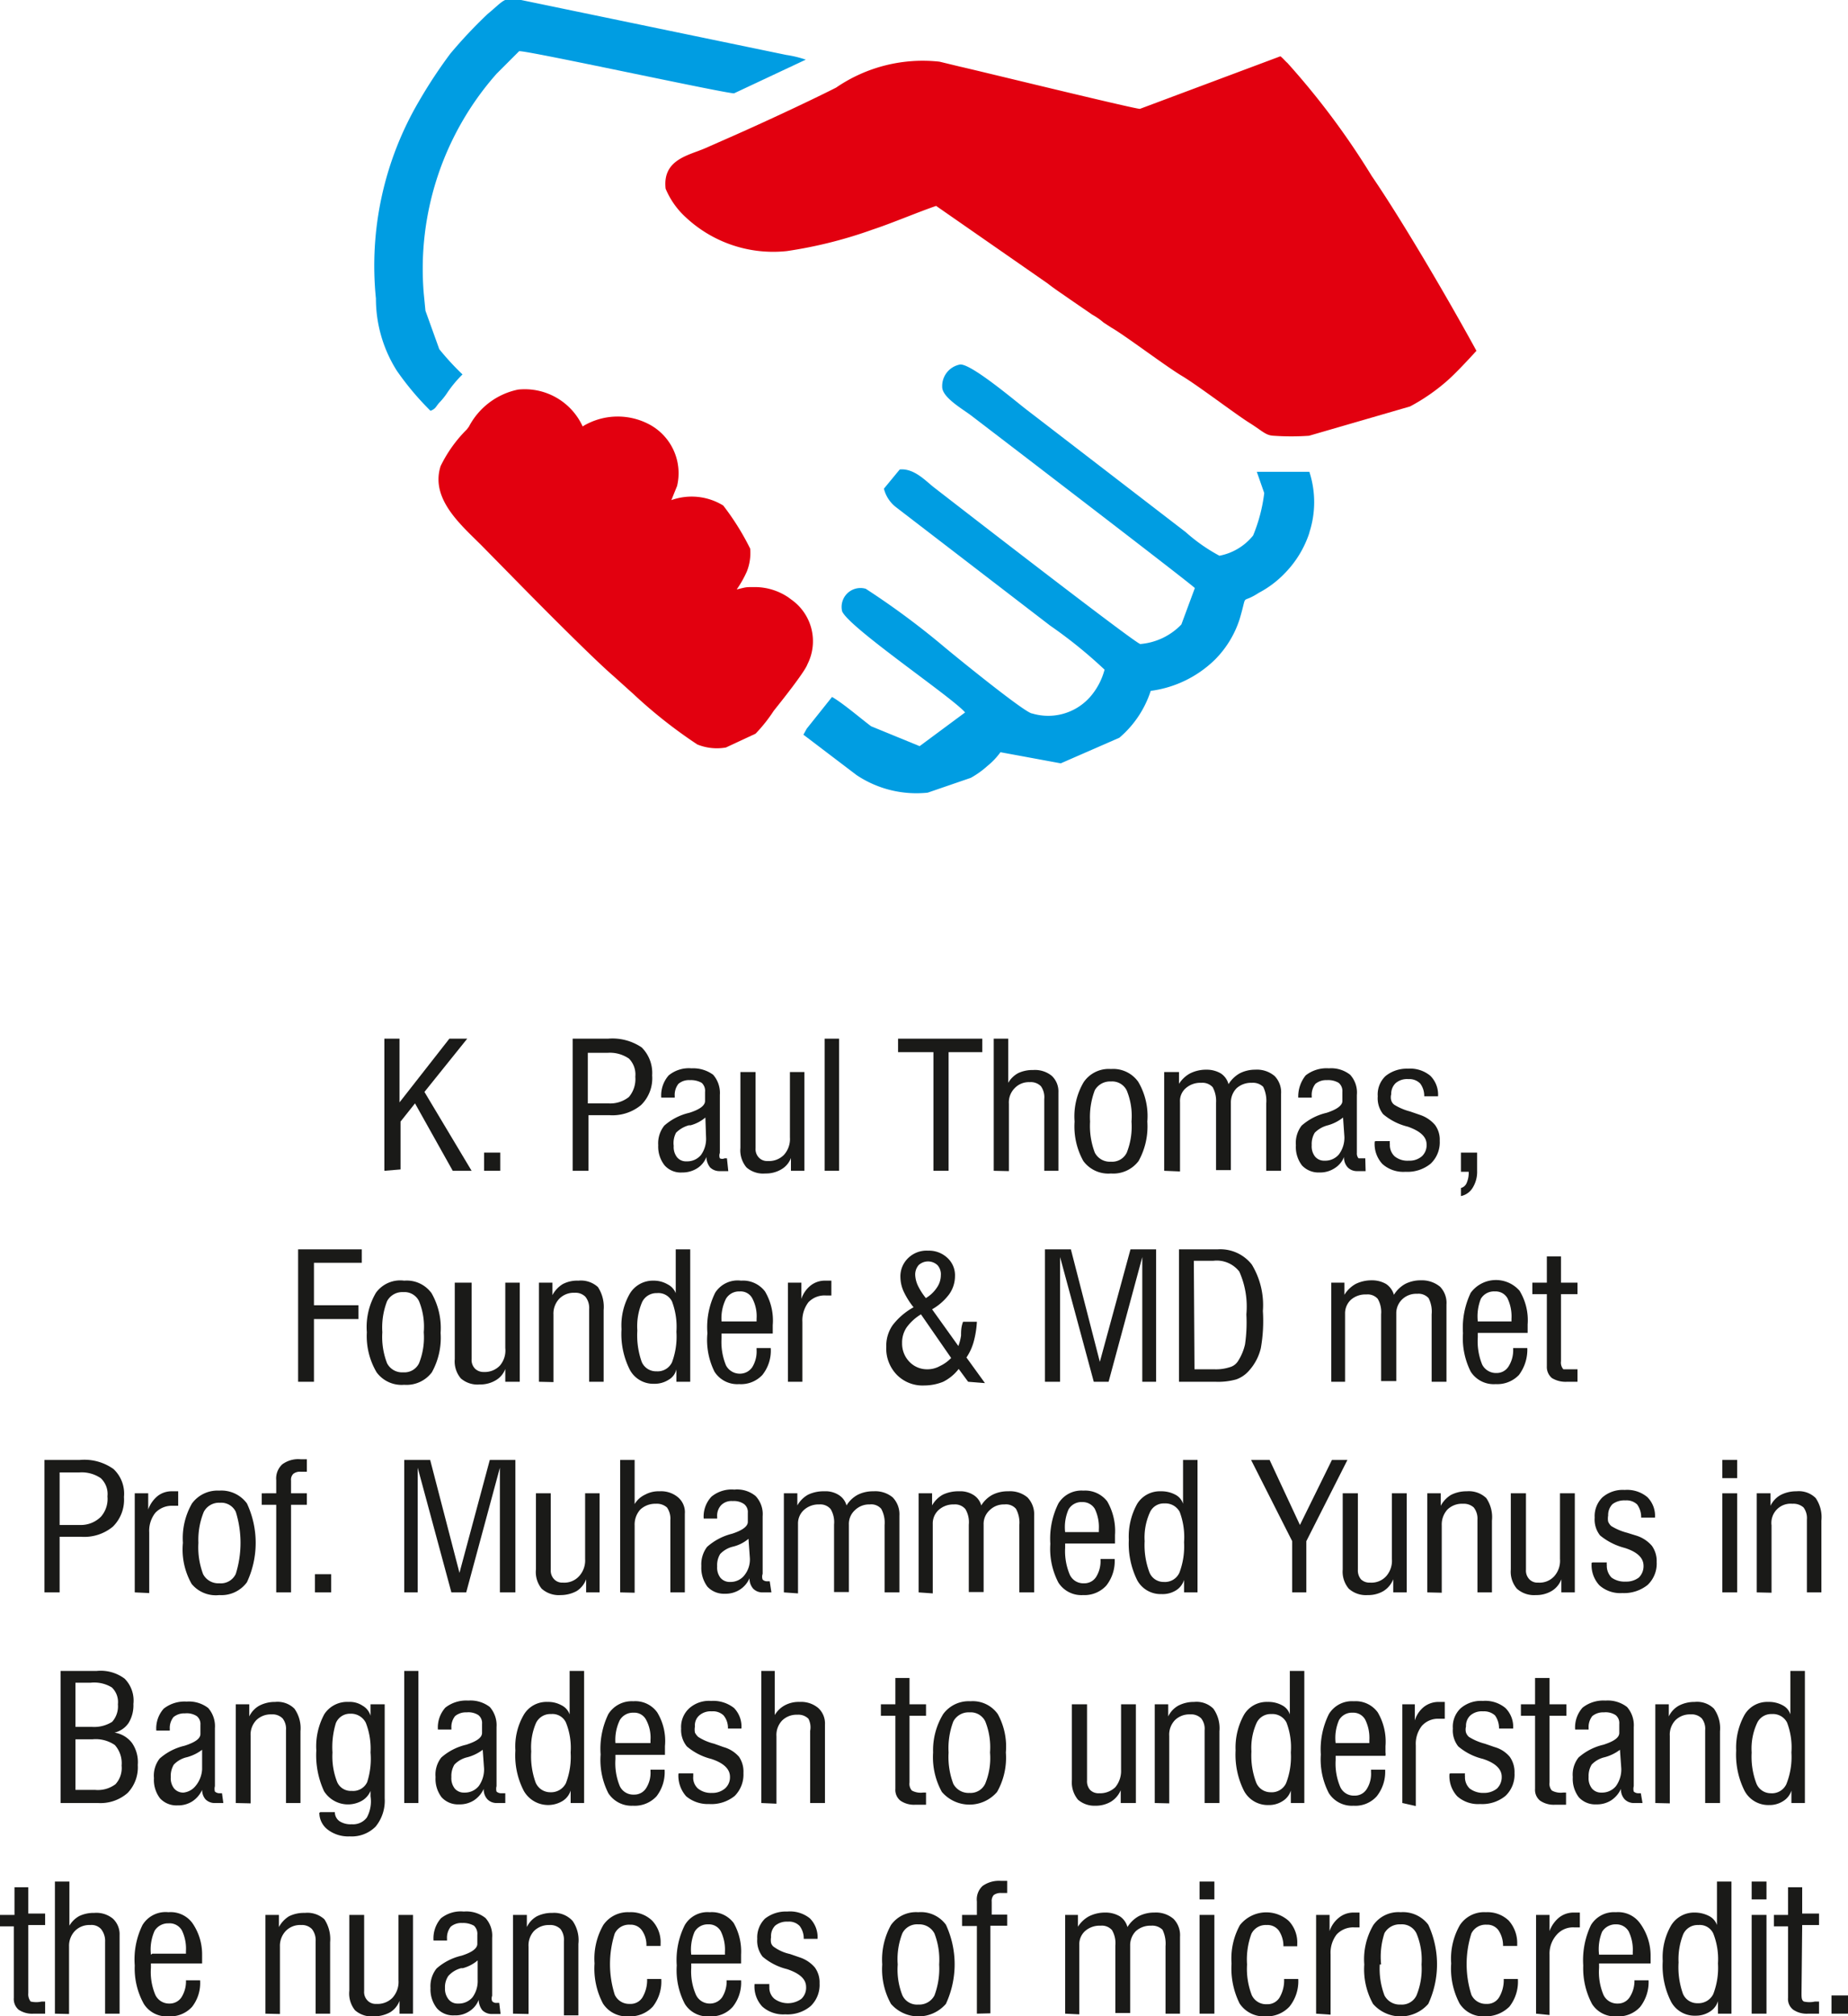 <svg xmlns="http://www.w3.org/2000/svg" viewBox="0 0 54.86 59.83"><defs><style>.cls-1{fill:#e2000f;}.cls-1,.cls-2{fill-rule:evenodd;}.cls-2{fill:#009de2;}.cls-3{fill:#1a1a18;}</style></defs><g id="Layer_2" data-name="Layer 2"><g id="Layer_1-2" data-name="Layer 1"><path class="cls-1" d="M19.76,5.6a2.4,2.4,0,0,0,.6.85,3.8,3.8,0,0,0,3,1,13.23,13.23,0,0,0,2.55-.64c.55-.18,1.35-.52,1.88-.7L31.1,8.41c.23.18.42.3.66.47l.67.46a1.94,1.94,0,0,1,.33.23l.23.15c.39.22,1.62,1.15,2.09,1.43s1.6,1.14,2,1.39.49.38.73.39a7.53,7.53,0,0,0,1.05,0l3-.87a5.8,5.8,0,0,0,1.1-.76c.33-.29.83-.85.87-.89C43,8.89,41.63,6.55,40.72,5.22a22.8,22.8,0,0,0-2.5-3.35c-.08-.07-.13-.14-.21-.2L33.84,3.23c-.18,0-5-1.18-5.33-1.25l-.62-.15a4.55,4.55,0,0,0-3.07.77c-.89.45-2.36,1.13-3.3,1.54l-.59.26c-.48.21-1.27.33-1.17,1.2"/><path class="cls-1" d="M17.3,12.66a1.89,1.89,0,0,0-1.92-1.1,2.13,2.13,0,0,0-1.46,1.1l-.06.08a4,4,0,0,0-.78,1.09c-.32,1,.66,1.79,1.26,2.4l1.16,1.18c.59.6,2.11,2.13,2.7,2.64l.6.54a14.47,14.47,0,0,0,1.9,1.5,1.55,1.55,0,0,0,.85.09l.88-.41a4.61,4.61,0,0,0,.54-.68c.2-.25.92-1.15,1-1.38a1.51,1.51,0,0,0-.48-1.92l-.08-.06a1.78,1.78,0,0,0-1-.31c-.3,0-.24,0-.54.07a3.21,3.21,0,0,0,.3-.53,1.48,1.48,0,0,0,.1-.68A7.61,7.61,0,0,0,21.47,15a1.79,1.79,0,0,0-1.54-.16l.17-.42a1.64,1.64,0,0,0-.85-1.84,2,2,0,0,0-1.95.07"/><path class="cls-2" d="M38.87,15.8a2.91,2.91,0,0,0,0-1.8l-.82,0c-.23,0-.49,0-.74,0l.22.63a4.79,4.79,0,0,1-.33,1.26,1.69,1.69,0,0,1-1,.6,5.13,5.13,0,0,1-1-.7l-4.72-3.63c-.28-.21-1.71-1.43-2-1.34a.65.65,0,0,0-.51.66c0,.32.63.67.86.85.93.71,6.64,5.08,6.64,5.12l-.4,1.08a1.91,1.91,0,0,1-1.22.58c-.19-.05-5.56-4.21-6.14-4.66-.24-.19-.58-.56-1-.52l-.47.57a1,1,0,0,0,.36.55l4.57,3.51a13.9,13.9,0,0,1,1.62,1.31,2,2,0,0,1-.34.7,1.66,1.66,0,0,1-1.81.6c-.2,0-2.43-1.82-2.64-2a23.35,23.35,0,0,0-2.3-1.7.56.56,0,0,0-.7.67c.21.49,3.28,2.56,3.65,3l-1.35,1-1.44-.59c-.32-.24-.83-.68-1.16-.87l-.75.94-.1.18L25.43,23a3.2,3.2,0,0,0,2.11.52l1.28-.44a2.67,2.67,0,0,0,.49-.35,2.16,2.16,0,0,0,.39-.41l1.79.33,1.74-.76a3.06,3.06,0,0,0,.93-1.39,3.35,3.35,0,0,0,1.91-.93,3,3,0,0,0,.73-1.2c.25-.84,0-.41.57-.78a3,3,0,0,0,.77-.58,3.08,3.08,0,0,0,.73-1.2"/><path class="cls-2" d="M11.16,8.82A4,4,0,0,0,11.78,11a8.47,8.47,0,0,0,1,1.19c.15-.06.15-.11.25-.23a2,2,0,0,0,.23-.28,3.56,3.56,0,0,1,.47-.57,7.84,7.84,0,0,1-.69-.75l-.41-1.14-.05-.51a8.74,8.74,0,0,1,2.16-6.52l.67-.67c.12-.05,6,1.23,6.38,1.25l2.13-1a3.28,3.28,0,0,0-.58-.14L15.47,0c-.52-.1-.49,0-1,.42a14.13,14.13,0,0,0-1.1,1.17A14.46,14.46,0,0,0,12.44,3a9.64,9.64,0,0,0-1.28,5.86"/><path class="cls-3" d="M11.41,34.74V30.82h.45v1.89l1.48-1.89h.53L12.6,32.4,14,34.74h-.56l-1.12-2-.43.54v1.42Z"/><path class="cls-3" d="M14.37,34.74V34.2h.48v.54Z"/><path class="cls-3" d="M17,34.74V30.82h1.05a1.55,1.55,0,0,1,1,.26,1.07,1.07,0,0,1,.31.83,1.11,1.11,0,0,1-.33.88,1.33,1.33,0,0,1-.94.3h-.62v1.65Zm.45-2h.61a.89.89,0,0,0,.61-.19.82.82,0,0,0,.19-.6.67.67,0,0,0-.19-.54,1,1,0,0,0-.64-.17h-.58Z"/><path class="cls-3" d="M21.62,34.75h-.25a.4.4,0,0,1-.29-.11.52.52,0,0,1-.11-.31.68.68,0,0,1-.28.34.81.81,0,0,1-.44.12.64.64,0,0,1-.52-.21.9.9,0,0,1-.19-.6.84.84,0,0,1,.18-.58,1.69,1.69,0,0,1,.74-.38h0c.32-.1.47-.22.47-.35v-.27a.32.32,0,0,0-.1-.27.65.65,0,0,0-.35-.08.48.48,0,0,0-.34.11.53.53,0,0,0-.11.36v.05h-.4a.9.9,0,0,1,.22-.66.94.94,0,0,1,.68-.21,1,1,0,0,1,.64.19.82.82,0,0,1,.2.6v1.72a.22.22,0,0,0,0,.16.16.16,0,0,0,.14,0h.07Zm-.68-1.59a1.13,1.13,0,0,1-.44.23h-.05a.86.86,0,0,0-.38.22A.65.65,0,0,0,20,34a.49.49,0,0,0,.1.34.34.34,0,0,0,.28.12.53.53,0,0,0,.43-.19.82.82,0,0,0,.15-.52Z"/><path class="cls-3" d="M23.48,34.74v-.38a.65.65,0,0,1-.29.34.89.89,0,0,1-.47.12.75.75,0,0,1-.56-.18.79.79,0,0,1-.18-.58V31.81h.45v2.26a.36.36,0,0,0,.1.28.33.33,0,0,0,.26.1.62.62,0,0,0,.48-.18.7.7,0,0,0,.18-.52V31.81h.43v2.93Z"/><path class="cls-3" d="M24.48,34.74V30.82h.43v3.92Z"/><path class="cls-3" d="M27.71,34.74V31.22H26.66v-.4h2.5v.4h-1v3.52Z"/><path class="cls-3" d="M29.5,34.74V30.82h.43v1.31a.76.76,0,0,1,.3-.29,1,1,0,0,1,.44-.09.79.79,0,0,1,.55.17.63.63,0,0,1,.2.49v2.33H31V32.61a.56.56,0,0,0-.1-.38.42.42,0,0,0-.33-.12.58.58,0,0,0-.45.18.6.6,0,0,0-.17.46v2Z"/><path class="cls-3" d="M31.9,33.28a2,2,0,0,1,.27-1.17.9.9,0,0,1,.81-.39.91.91,0,0,1,.81.38,2,2,0,0,1,.27,1.18,2.11,2.11,0,0,1-.26,1.17.94.94,0,0,1-.82.37.92.92,0,0,1-.82-.37A2.11,2.11,0,0,1,31.9,33.28Zm.46,0a2.23,2.23,0,0,0,.14.92.5.5,0,0,0,.48.27.48.48,0,0,0,.47-.27,2.1,2.1,0,0,0,.14-.92,2,2,0,0,0-.14-.92.48.48,0,0,0-.47-.27.52.52,0,0,0-.48.26A2.25,2.25,0,0,0,32.36,33.28Z"/><path class="cls-3" d="M34.56,34.74V31.81H35v.35a.89.89,0,0,1,.33-.31,1.06,1.06,0,0,1,.48-.11.83.83,0,0,1,.43.11.55.55,0,0,1,.23.32.92.92,0,0,1,.33-.32,1,1,0,0,1,.46-.11.81.81,0,0,1,.58.19.69.69,0,0,1,.19.53v2.28h-.44v-2a.94.94,0,0,0-.09-.49.43.43,0,0,0-.34-.12.64.64,0,0,0-.45.16.6.6,0,0,0-.17.43v2h-.44v-2a.85.85,0,0,0-.1-.46.41.41,0,0,0-.34-.13.65.65,0,0,0-.46.16.5.5,0,0,0-.17.41v2.06Z"/><path class="cls-3" d="M40.54,34.75h-.25a.38.38,0,0,1-.28-.11.42.42,0,0,1-.11-.31.7.7,0,0,1-.29.34.78.78,0,0,1-.44.12.67.67,0,0,1-.52-.21.9.9,0,0,1-.18-.6.84.84,0,0,1,.17-.58,1.69,1.69,0,0,1,.74-.38h0c.31-.1.47-.22.47-.35v-.27a.32.32,0,0,0-.11-.27.62.62,0,0,0-.35-.08.5.5,0,0,0-.34.11.53.53,0,0,0-.11.36v.05h-.4a1,1,0,0,1,.22-.66,1,1,0,0,1,.69-.21.91.91,0,0,1,.63.19.78.78,0,0,1,.2.6v1.72a.22.22,0,0,0,.05.16s.07,0,.13,0h.07Zm-.67-1.59a1.28,1.28,0,0,1-.45.23h0a.84.84,0,0,0-.39.22.65.65,0,0,0-.09.37.49.49,0,0,0,.1.34.35.35,0,0,0,.28.12.53.53,0,0,0,.43-.19.83.83,0,0,0,.16-.52Z"/><path class="cls-3" d="M40.84,33.86h.42a.34.34,0,0,0,0,.09.46.46,0,0,0,.14.36.6.6,0,0,0,.42.13.56.56,0,0,0,.39-.13.45.45,0,0,0,.14-.35c0-.23-.19-.4-.56-.53h0a1.77,1.77,0,0,1-.73-.37.76.76,0,0,1-.16-.53.75.75,0,0,1,.23-.6,1,1,0,0,1,.66-.22.94.94,0,0,1,.67.21.79.79,0,0,1,.23.61v0h-.41a.61.61,0,0,0-.12-.38.45.45,0,0,0-.35-.13.52.52,0,0,0-.38.12.44.44,0,0,0-.13.33.34.34,0,0,0,0,.18.25.25,0,0,0,.09.13,1.69,1.69,0,0,0,.47.2l.29.1a1,1,0,0,1,.45.3.73.73,0,0,1,.14.47.87.87,0,0,1-.27.68,1.09,1.09,0,0,1-.75.24.93.93,0,0,1-.68-.23.87.87,0,0,1-.23-.67Z"/><path class="cls-3" d="M43.37,35.49v-.24a.25.25,0,0,0,.17-.15.75.75,0,0,0,.06-.33v0h-.23V34.2h.48v.54a.89.89,0,0,1-.13.5A.53.53,0,0,1,43.37,35.49Z"/><path class="cls-3" d="M8.85,41V37.07h1.89v.4H9.32v1.26h1.32v.41H9.32V41Z"/><path class="cls-3" d="M10.89,39.53a2,2,0,0,1,.27-1.17A.89.89,0,0,1,12,38a.91.91,0,0,1,.81.37,2.08,2.08,0,0,1,.27,1.18,2.11,2.11,0,0,1-.26,1.17.94.94,0,0,1-.82.37.92.92,0,0,1-.82-.37A2.11,2.11,0,0,1,10.89,39.53Zm.46,0a2.16,2.16,0,0,0,.14.92.5.5,0,0,0,.48.27.48.48,0,0,0,.47-.27,2.07,2.07,0,0,0,.14-.92,2,2,0,0,0-.14-.92.48.48,0,0,0-.47-.27.51.51,0,0,0-.48.27A2.16,2.16,0,0,0,11.35,39.53Z"/><path class="cls-3" d="M15,41v-.38a.65.65,0,0,1-.29.34.89.89,0,0,1-.47.12.75.75,0,0,1-.56-.18.78.78,0,0,1-.18-.57V38.06H14v2.27a.37.37,0,0,0,.1.28.36.36,0,0,0,.26.1.62.62,0,0,0,.48-.19A.69.69,0,0,0,15,40V38.06h.43V41Z"/><path class="cls-3" d="M16,41V38.06h.4v.37a.83.83,0,0,1,.31-.33.92.92,0,0,1,.46-.1.75.75,0,0,1,.58.19,1.07,1.07,0,0,1,.17.68V41h-.43V38.84a.53.53,0,0,0-.11-.36.41.41,0,0,0-.32-.12.6.6,0,0,0-.46.18.64.64,0,0,0-.17.47v2Z"/><path class="cls-3" d="M20.49,41h-.41v-.37a.48.48,0,0,1-.23.31.77.77,0,0,1-.43.12.79.79,0,0,1-.72-.41,2.35,2.35,0,0,1-.25-1.21,1.89,1.89,0,0,1,.25-1.06.8.8,0,0,1,.7-.38.82.82,0,0,1,.42.11.5.5,0,0,1,.24.26V37.07h.43Zm-.41-1.48a2.12,2.12,0,0,0-.13-.9.45.45,0,0,0-.45-.25.47.47,0,0,0-.44.27,1.82,1.82,0,0,0-.14.84,2.35,2.35,0,0,0,.13.93.46.46,0,0,0,.44.28.47.47,0,0,0,.46-.27A2.18,2.18,0,0,0,20.08,39.51Z"/><path class="cls-3" d="M22.46,40h.42a1.15,1.15,0,0,1-.25.8.87.87,0,0,1-.69.27.8.8,0,0,1-.73-.37A2.11,2.11,0,0,1,21,39.56a2.31,2.31,0,0,1,.23-1.2A.79.79,0,0,1,22,38a.82.82,0,0,1,.71.32,1.69,1.69,0,0,1,.23,1v.25H21.42v.13a1.83,1.83,0,0,0,.13.81.46.46,0,0,0,.42.25.44.44,0,0,0,.36-.19.89.89,0,0,0,.13-.52Zm-1-.79h1v-.08a1.13,1.13,0,0,0-.13-.61.39.39,0,0,0-.37-.2.45.45,0,0,0-.41.22A1.3,1.3,0,0,0,21.42,39.21Z"/><path class="cls-3" d="M23.39,41V38.06h.4v.48a.85.85,0,0,1,.28-.4A.68.68,0,0,1,24.5,38h.18v.44l-.07,0h-.09a.66.66,0,0,0-.52.2.89.89,0,0,0-.18.59V41Z"/><path class="cls-3" d="M28.74,41l-.28-.38A1.34,1.34,0,0,1,28,41a1.51,1.51,0,0,1-.56.11,1.07,1.07,0,0,1-.82-.32,1.12,1.12,0,0,1-.31-.83,1.07,1.07,0,0,1,.19-.64,2,2,0,0,1,.62-.53,2.34,2.34,0,0,1-.29-.46,1.06,1.06,0,0,1-.1-.42.75.75,0,0,1,.23-.58.78.78,0,0,1,.59-.22.8.8,0,0,1,.57.21.7.7,0,0,1,.23.55.93.93,0,0,1-.17.53,1.64,1.64,0,0,1-.51.45l.78,1.09a1.53,1.53,0,0,0,.08-.31c0-.12,0-.26.06-.41H29a2.78,2.78,0,0,1-.1.61,1.57,1.57,0,0,1-.21.45l.55.76Zm-.5-.7L27.34,39a1.44,1.44,0,0,0-.42.38.79.79,0,0,0-.14.47.77.77,0,0,0,.21.55.72.72,0,0,0,.53.23.76.76,0,0,0,.39-.1A1.1,1.1,0,0,0,28.24,40.29Zm-.76-1.78a1,1,0,0,0,.33-.31.65.65,0,0,0,.12-.37.4.4,0,0,0-.1-.3.41.41,0,0,0-.56,0,.43.43,0,0,0-.1.31.84.84,0,0,0,.08.3A1.87,1.87,0,0,0,27.48,38.51Z"/><path class="cls-3" d="M33.91,41v-3.7l-1,3.7h-.44l-1-3.7V41h-.45V37.07h.77l.86,3.34.91-3.34h.76V41Z"/><path class="cls-3" d="M35,41V37.07h1.16a1.19,1.19,0,0,1,1,.45,2.32,2.32,0,0,1,.33,1.38A4.63,4.63,0,0,1,37.43,40a1.52,1.52,0,0,1-.36.68.9.9,0,0,1-.37.25,2,2,0,0,1-.62.07Zm.46-.37h.59a1.32,1.32,0,0,0,.45-.06.42.42,0,0,0,.25-.18,1.54,1.54,0,0,0,.21-.5A4.53,4.53,0,0,0,37,39a2.55,2.55,0,0,0-.21-1.27.85.85,0,0,0-.77-.32h-.58Z"/><path class="cls-3" d="M39.52,41V38.06h.39v.36a.92.92,0,0,1,.33-.32,1.06,1.06,0,0,1,.48-.11.83.83,0,0,1,.43.11.58.58,0,0,1,.23.32.92.92,0,0,1,.33-.32,1,1,0,0,1,.47-.11.85.85,0,0,1,.57.19.69.69,0,0,1,.19.53V41H42.5V39a.87.87,0,0,0-.09-.48.4.4,0,0,0-.34-.13.6.6,0,0,0-.45.17.57.57,0,0,0-.17.42v2H41V39a.78.78,0,0,0-.1-.46.4.4,0,0,0-.34-.13.65.65,0,0,0-.46.16.55.55,0,0,0-.17.41V41Z"/><path class="cls-3" d="M44.92,40h.42a1.25,1.25,0,0,1-.25.8.89.89,0,0,1-.69.27.81.81,0,0,1-.74-.37,2.21,2.21,0,0,1-.23-1.14,2.42,2.42,0,0,1,.23-1.2.93.93,0,0,1,1.45-.06,1.68,1.68,0,0,1,.24,1v.15s0,.07,0,.1H43.87v.13a1.83,1.83,0,0,0,.13.81.46.46,0,0,0,.43.25.41.41,0,0,0,.35-.19.89.89,0,0,0,.14-.52Zm-1.05-.79h1v-.08a1.24,1.24,0,0,0-.12-.61.4.4,0,0,0-.37-.2.45.45,0,0,0-.42.22A1.41,1.41,0,0,0,43.87,39.21Z"/><path class="cls-3" d="M46.34,40.39a.3.3,0,0,0,.07.24s.15,0,.33,0h.09V41h-.31a.78.78,0,0,1-.45-.11.43.43,0,0,1-.15-.35V38.4h-.43v-.34h.43v-.78h.42v.78h.49v.34h-.49Z"/><path class="cls-3" d="M1.32,47.25V43.32H2.37a1.49,1.49,0,0,1,1,.27,1,1,0,0,1,.31.83,1.12,1.12,0,0,1-.33.88,1.33,1.33,0,0,1-.94.3H1.77v1.65Zm.45-2h.61A.84.84,0,0,0,3,45a.8.8,0,0,0,.19-.6.64.64,0,0,0-.2-.54,1,1,0,0,0-.63-.17H1.77Z"/><path class="cls-3" d="M4,47.25V44.31h.4v.48a.91.91,0,0,1,.28-.4.67.67,0,0,1,.43-.14h.18v.43l-.07,0H5.13a.67.67,0,0,0-.52.21.86.86,0,0,0-.18.58v1.8Z"/><path class="cls-3" d="M5.43,45.78a2.06,2.06,0,0,1,.27-1.17.94.94,0,0,1,.81-.38.94.94,0,0,1,.82.38,2.76,2.76,0,0,1,0,2.34.94.94,0,0,1-.82.38A.93.93,0,0,1,5.69,47,2.06,2.06,0,0,1,5.43,45.78Zm.46,0a2.25,2.25,0,0,0,.14.93.51.51,0,0,0,.48.27A.49.49,0,0,0,7,46.7a3.09,3.09,0,0,0,0-1.84.48.48,0,0,0-.47-.27.51.51,0,0,0-.48.27A2.19,2.19,0,0,0,5.89,45.78Z"/><path class="cls-3" d="M8.2,47.25v-2.6H7.77v-.34H8.2v-.39a.57.57,0,0,1,.18-.47.8.8,0,0,1,.55-.15h.18v.37H8.93a.32.32,0,0,0-.22.06.24.24,0,0,0-.07.2v.38h.47v.34H8.64v2.6Z"/><path class="cls-3" d="M9.35,47.25v-.54h.48v.54Z"/><path class="cls-3" d="M14.84,47.25v-3.7l-1,3.7H13.4l-1-3.7v3.7H12V43.32h.77l.87,3.35.9-3.35h.76v3.93Z"/><path class="cls-3" d="M17.4,47.25v-.39a.7.7,0,0,1-.28.35,1,1,0,0,1-.48.12.76.76,0,0,1-.56-.19.78.78,0,0,1-.17-.57V44.31h.44v2.27a.37.37,0,0,0,.1.28.33.33,0,0,0,.26.1.59.59,0,0,0,.48-.19.69.69,0,0,0,.18-.51V44.31h.43v2.94Z"/><path class="cls-3" d="M18.41,47.25V43.32h.43v1.31a.7.7,0,0,1,.31-.28.83.83,0,0,1,.43-.1.78.78,0,0,1,.55.18.58.58,0,0,1,.2.49v2.33H19.9V45.11a.58.58,0,0,0-.1-.38.45.45,0,0,0-.33-.11.65.65,0,0,0-.46.17.66.66,0,0,0-.17.47v2Z"/><path class="cls-3" d="M22.9,47.25l-.14,0h-.11a.38.38,0,0,1-.29-.11.45.45,0,0,1-.11-.31.75.75,0,0,1-.29.34.78.78,0,0,1-.44.12.67.67,0,0,1-.52-.21.94.94,0,0,1-.18-.61.86.86,0,0,1,.17-.57,1.75,1.75,0,0,1,.74-.39h0c.31-.1.47-.22.47-.35v-.27a.3.3,0,0,0-.11-.26.53.53,0,0,0-.34-.09.43.43,0,0,0-.34.12.46.46,0,0,0-.12.35v.05h-.4a.86.86,0,0,1,.23-.65.94.94,0,0,1,.68-.21.86.86,0,0,1,.63.19.78.78,0,0,1,.21.6v1.71a.25.25,0,0,0,0,.17.18.18,0,0,0,.14.05h.07Zm-.68-1.59a1.13,1.13,0,0,1-.45.23l0,0a.77.77,0,0,0-.39.22.63.63,0,0,0-.09.37.49.49,0,0,0,.1.34.36.36,0,0,0,.29.12.52.52,0,0,0,.42-.2.75.75,0,0,0,.16-.52Z"/><path class="cls-3" d="M23.27,47.25V44.31h.4v.36a.82.82,0,0,1,.32-.32,1.06,1.06,0,0,1,.48-.1.73.73,0,0,1,.43.11.53.53,0,0,1,.23.31.87.87,0,0,1,.34-.32,1,1,0,0,1,.46-.1.81.81,0,0,1,.57.18.72.72,0,0,1,.2.54v2.28h-.44v-2a.85.85,0,0,0-.1-.48.39.39,0,0,0-.34-.13.6.6,0,0,0-.44.17.55.55,0,0,0-.18.43v2h-.44v-2a.76.76,0,0,0-.1-.46.4.4,0,0,0-.34-.14.65.65,0,0,0-.45.16.54.54,0,0,0-.18.42v2.06Z"/><path class="cls-3" d="M27.27,47.25V44.31h.4v.36a.82.82,0,0,1,.32-.32,1.06,1.06,0,0,1,.48-.1.73.73,0,0,1,.43.11.53.53,0,0,1,.23.31.87.87,0,0,1,.34-.32,1,1,0,0,1,.46-.1.81.81,0,0,1,.57.18.72.72,0,0,1,.2.54v2.28h-.44v-2a.85.85,0,0,0-.1-.48.39.39,0,0,0-.34-.13.6.6,0,0,0-.44.17.55.55,0,0,0-.18.43v2h-.44v-2a.76.76,0,0,0-.1-.46.4.4,0,0,0-.34-.14.65.65,0,0,0-.45.16.54.54,0,0,0-.18.42v2.06Z"/><path class="cls-3" d="M32.67,46.26h.42a1.17,1.17,0,0,1-.25.79.88.88,0,0,1-.69.28.81.81,0,0,1-.73-.37,2.17,2.17,0,0,1-.24-1.15,2.35,2.35,0,0,1,.24-1.2.8.8,0,0,1,.74-.38.83.83,0,0,1,.71.32,1.76,1.76,0,0,1,.23,1v.25H31.62v.13a1.79,1.79,0,0,0,.14.8.44.44,0,0,0,.42.25.41.41,0,0,0,.36-.19.88.88,0,0,0,.13-.51Zm-1.05-.8h1v-.08a1.24,1.24,0,0,0-.12-.61.42.42,0,0,0-.37-.2.44.44,0,0,0-.41.22A1.31,1.31,0,0,0,31.62,45.46Z"/><path class="cls-3" d="M35.55,47.25h-.4v-.37a.56.56,0,0,1-.24.31.75.75,0,0,1-.43.11.79.79,0,0,1-.72-.41,2.44,2.44,0,0,1-.25-1.2,2,2,0,0,1,.25-1.07.79.79,0,0,1,.7-.37.88.88,0,0,1,.43.1.46.46,0,0,1,.23.27v-1.3h.43Zm-.4-1.49a2.12,2.12,0,0,0-.13-.9.48.48,0,0,0-.45-.25.45.45,0,0,0-.44.28,1.8,1.8,0,0,0-.15.84,2.29,2.29,0,0,0,.14.92.45.45,0,0,0,.43.29.47.47,0,0,0,.46-.27A2.2,2.2,0,0,0,35.15,45.76Z"/><path class="cls-3" d="M38.36,47.25V45.73l-1.22-2.41h.55l.9,1.93.95-1.93H40l-1.22,2.41v1.52Z"/><path class="cls-3" d="M41.36,47.25v-.39a.72.72,0,0,1-.29.35.89.89,0,0,1-.47.12.76.76,0,0,1-.56-.19.78.78,0,0,1-.18-.57V44.31h.45v2.27a.41.41,0,0,0,.09.28.36.36,0,0,0,.27.1.59.59,0,0,0,.48-.19.69.69,0,0,0,.17-.51V44.31h.44v2.94Z"/><path class="cls-3" d="M42.37,47.25V44.31h.4v.37a.85.85,0,0,1,.3-.32,1,1,0,0,1,.47-.11.75.75,0,0,1,.58.2,1,1,0,0,1,.17.67v2.13h-.43V45.09a.53.53,0,0,0-.11-.36.44.44,0,0,0-.32-.11.62.62,0,0,0-.46.17.66.66,0,0,0-.17.47v2Z"/><path class="cls-3" d="M46.35,47.25v-.39a.67.67,0,0,1-.29.35.89.89,0,0,1-.47.12.76.76,0,0,1-.56-.19.78.78,0,0,1-.18-.57V44.31h.45v2.27a.37.37,0,0,0,.1.28.33.33,0,0,0,.26.1.59.59,0,0,0,.48-.19.69.69,0,0,0,.17-.51V44.31h.44v2.94Z"/><path class="cls-3" d="M47.28,46.36h.42v0a.32.32,0,0,0,0,.08.5.5,0,0,0,.14.37.66.66,0,0,0,.42.12.61.61,0,0,0,.39-.12.47.47,0,0,0,.14-.35c0-.23-.18-.41-.56-.53h0a1.9,1.9,0,0,1-.73-.37.76.76,0,0,1-.16-.53.78.78,0,0,1,.23-.6.92.92,0,0,1,.66-.22.94.94,0,0,1,.67.21.78.78,0,0,1,.23.61v0h-.41a.64.64,0,0,0-.12-.39.46.46,0,0,0-.35-.12.59.59,0,0,0-.38.11.46.46,0,0,0-.13.34.48.48,0,0,0,0,.18.38.38,0,0,0,.09.13,1.69,1.69,0,0,0,.47.2l.29.09a1,1,0,0,1,.45.3.78.78,0,0,1,.14.48.87.87,0,0,1-.27.68,1.12,1.12,0,0,1-.75.24.93.93,0,0,1-.68-.23.88.88,0,0,1-.23-.67Z"/><path class="cls-3" d="M51.13,43.86v-.54h.44v.54Zm0,3.39V44.31h.44v2.94Z"/><path class="cls-3" d="M52.15,47.25V44.31h.41v.37a.72.72,0,0,1,.3-.32,1,1,0,0,1,.47-.11.71.71,0,0,1,.57.2,1,1,0,0,1,.17.67v2.13h-.43V45.09a.53.53,0,0,0-.1-.36.45.45,0,0,0-.33-.11.57.57,0,0,0-.62.64v2Z"/><path class="cls-3" d="M1.8,53.5V49.58H2.87a1.19,1.19,0,0,1,.83.23.92.92,0,0,1,.26.75,1,1,0,0,1-.14.56.69.69,0,0,1-.42.29.81.81,0,0,1,.52.31,1,1,0,0,1,.17.65,1.1,1.1,0,0,1-.3.83,1.22,1.22,0,0,1-.88.3Zm.44-2.26h.48a1,1,0,0,0,.61-.15.69.69,0,0,0,.17-.52.6.6,0,0,0-.18-.5,1,1,0,0,0-.63-.14H2.24Zm0,1.87h.58a.87.87,0,0,0,.61-.17.71.71,0,0,0,.18-.55.81.81,0,0,0-.2-.61,1,1,0,0,0-.67-.17h-.5Z"/><path class="cls-3" d="M6.63,53.5l-.14,0H6.38a.38.38,0,0,1-.28-.11A.43.43,0,0,1,6,53.11a.81.81,0,0,1-.29.34.78.78,0,0,1-.44.12.66.66,0,0,1-.52-.21.9.9,0,0,1-.18-.6.82.82,0,0,1,.17-.58,1.69,1.69,0,0,1,.74-.38h0c.31-.1.47-.21.47-.35v-.27a.3.3,0,0,0-.11-.26.55.55,0,0,0-.35-.08.5.5,0,0,0-.34.11.52.52,0,0,0-.11.35v.05h-.4a.88.88,0,0,1,.22-.65,1,1,0,0,1,.68-.21.94.94,0,0,1,.64.19.82.82,0,0,1,.2.6V53a.31.31,0,0,0,0,.16.2.2,0,0,0,.14.05h.07ZM6,51.92a1.31,1.31,0,0,1-.45.22l0,0a.77.77,0,0,0-.39.22.65.65,0,0,0-.09.37.49.49,0,0,0,.1.34.35.35,0,0,0,.28.12A.53.53,0,0,0,5.8,53,.85.85,0,0,0,6,52.5Z"/><path class="cls-3" d="M7,53.5V50.57h.4v.36a.72.72,0,0,1,.3-.32,1,1,0,0,1,.47-.11.71.71,0,0,1,.57.2,1,1,0,0,1,.18.67V53.5H8.49V51.34a.5.5,0,0,0-.1-.35.42.42,0,0,0-.33-.12.61.61,0,0,0-.45.17.62.62,0,0,0-.17.47v2Z"/><path class="cls-3" d="M9.51,53.77h.43a.33.33,0,0,0,.14.27.6.6,0,0,0,.36.09.51.51,0,0,0,.45-.2A1,1,0,0,0,11,53.3v-.16a.61.61,0,0,1-.27.3.84.84,0,0,1-1.11-.29,2.54,2.54,0,0,1-.23-1.21,2,2,0,0,1,.24-1.08.81.81,0,0,1,.72-.36.68.68,0,0,1,.41.11.51.51,0,0,1,.24.3v-.34h.42v2.79a1.21,1.21,0,0,1-.27.84,1,1,0,0,1-.77.29,1,1,0,0,1-.65-.2.63.63,0,0,1-.25-.5ZM9.87,52a2.07,2.07,0,0,0,.14.88.44.44,0,0,0,.43.26.46.46,0,0,0,.46-.26A2.26,2.26,0,0,0,11,52a2.11,2.11,0,0,0-.14-.88.49.49,0,0,0-.46-.27.45.45,0,0,0-.43.28A2.43,2.43,0,0,0,9.87,52Z"/><path class="cls-3" d="M12,53.5V49.58h.42V53.5Z"/><path class="cls-3" d="M15,53.5l-.14,0h-.11a.38.38,0,0,1-.28-.11.43.43,0,0,1-.11-.31.81.81,0,0,1-.29.34.78.78,0,0,1-.44.12.66.66,0,0,1-.52-.21.9.9,0,0,1-.18-.6.82.82,0,0,1,.17-.58,1.69,1.69,0,0,1,.74-.38h0c.31-.1.47-.21.47-.35v-.27a.3.3,0,0,0-.11-.26.55.55,0,0,0-.35-.08.5.5,0,0,0-.34.11.52.52,0,0,0-.11.35v.05H13a.88.88,0,0,1,.22-.65,1,1,0,0,1,.68-.21.94.94,0,0,1,.64.19.82.82,0,0,1,.2.6V53a.31.31,0,0,0,0,.16.2.2,0,0,0,.14.05H15Zm-.67-1.58a1.31,1.31,0,0,1-.45.22l0,0a.77.77,0,0,0-.39.22.65.65,0,0,0-.09.37.49.49,0,0,0,.1.34.35.35,0,0,0,.28.12.53.53,0,0,0,.43-.19.85.85,0,0,0,.16-.52Z"/><path class="cls-3" d="M17.34,53.5h-.4v-.37a.56.56,0,0,1-.24.31.83.83,0,0,1-1.15-.3,2.28,2.28,0,0,1-.25-1.2,1.87,1.87,0,0,1,.25-1.06.78.78,0,0,1,.7-.38.82.82,0,0,1,.42.1.48.48,0,0,1,.24.27V49.58h.43ZM16.94,52a2,2,0,0,0-.14-.89.44.44,0,0,0-.44-.25.47.47,0,0,0-.45.27,1.82,1.82,0,0,0-.14.84,2.29,2.29,0,0,0,.13.92.47.47,0,0,0,.44.29.49.49,0,0,0,.46-.27A2.17,2.17,0,0,0,16.94,52Z"/><path class="cls-3" d="M19.31,52.51h.42a1.17,1.17,0,0,1-.24.79.88.88,0,0,1-.7.28.82.82,0,0,1-.73-.37,2.18,2.18,0,0,1-.23-1.15,2.36,2.36,0,0,1,.23-1.2.82.82,0,0,1,.74-.38.8.8,0,0,1,.71.33,1.63,1.63,0,0,1,.23,1v.26H18.27v.13a1.78,1.78,0,0,0,.13.8.44.44,0,0,0,.42.25.41.41,0,0,0,.36-.19.84.84,0,0,0,.13-.51Zm-1-.79h1v-.08a1.11,1.11,0,0,0-.13-.61.39.39,0,0,0-.37-.21.45.45,0,0,0-.41.22A1.34,1.34,0,0,0,18.27,51.72Z"/><path class="cls-3" d="M20.16,52.62h.42v.09a.43.43,0,0,0,.14.36.61.61,0,0,0,.41.13.57.57,0,0,0,.39-.13.44.44,0,0,0,.15-.35c0-.23-.19-.41-.56-.53h0a1.78,1.78,0,0,1-.72-.37.77.77,0,0,1-.17-.53.75.75,0,0,1,.24-.6.88.88,0,0,1,.65-.22,1,1,0,0,1,.68.21.79.79,0,0,1,.22.61v0h-.4a.58.58,0,0,0-.13-.39.45.45,0,0,0-.35-.12.51.51,0,0,0-.37.12.39.39,0,0,0-.13.33.48.48,0,0,0,0,.18.45.45,0,0,0,.1.13,1.56,1.56,0,0,0,.47.2l.28.1a.94.94,0,0,1,.46.29.78.78,0,0,1,.13.48.9.9,0,0,1-.26.68,1.1,1.1,0,0,1-.76.24,1,1,0,0,1-.68-.23.92.92,0,0,1-.23-.67Z"/><path class="cls-3" d="M22.6,53.5V49.58H23v1.31a.76.76,0,0,1,.3-.29.87.87,0,0,1,.44-.1.79.79,0,0,1,.55.18.62.62,0,0,1,.2.49V53.5h-.44V51.36A.55.55,0,0,0,24,51a.42.42,0,0,0-.33-.12.61.61,0,0,0-.45.17.62.62,0,0,0-.17.47v2Z"/><path class="cls-3" d="M27,52.89a.3.3,0,0,0,.07.24.55.55,0,0,0,.33.06h.09v.36h-.31a.71.71,0,0,1-.45-.12.41.41,0,0,1-.15-.35V50.91h-.43v-.34h.43v-.78H27v.78h.49v.34H27Z"/><path class="cls-3" d="M27.7,52A2.06,2.06,0,0,1,28,50.86a.94.94,0,0,1,.81-.38.91.91,0,0,1,.81.38A2,2,0,0,1,29.86,52a2.06,2.06,0,0,1-.26,1.17,1.08,1.08,0,0,1-1.64,0A2.13,2.13,0,0,1,27.7,52Zm.46,0a2.25,2.25,0,0,0,.14.93.51.51,0,0,0,.48.27.48.48,0,0,0,.47-.28,2,2,0,0,0,.14-.92,2.07,2.07,0,0,0-.14-.92.48.48,0,0,0-.47-.27.51.51,0,0,0-.48.27A2.23,2.23,0,0,0,28.16,52Z"/><path class="cls-3" d="M33.27,53.5v-.38a.74.74,0,0,1-.29.34.89.89,0,0,1-.47.12A.74.74,0,0,1,32,53.4a.81.81,0,0,1-.18-.58V50.57h.45v2.26a.39.39,0,0,0,.09.28.35.35,0,0,0,.27.1.65.65,0,0,0,.48-.18.76.76,0,0,0,.17-.52V50.57h.44V53.5Z"/><path class="cls-3" d="M34.28,53.5V50.57h.4v.36a.72.72,0,0,1,.3-.32,1,1,0,0,1,.47-.11.71.71,0,0,1,.57.2,1,1,0,0,1,.18.67V53.5h-.44V51.34a.5.5,0,0,0-.1-.35.42.42,0,0,0-.33-.12.61.61,0,0,0-.45.17.62.62,0,0,0-.17.47v2Z"/><path class="cls-3" d="M38.72,53.5h-.4v-.37a.56.56,0,0,1-.24.31.74.74,0,0,1-.42.12.8.8,0,0,1-.73-.42,2.39,2.39,0,0,1-.25-1.2,2,2,0,0,1,.25-1.06.78.78,0,0,1,.7-.38.85.85,0,0,1,.43.1.46.46,0,0,1,.23.27V49.58h.43ZM38.32,52a2.07,2.07,0,0,0-.13-.89.47.47,0,0,0-.45-.25.46.46,0,0,0-.44.27,1.8,1.8,0,0,0-.15.84,2.26,2.26,0,0,0,.14.92.46.46,0,0,0,.43.29.47.47,0,0,0,.46-.27A2.17,2.17,0,0,0,38.32,52Z"/><path class="cls-3" d="M40.7,52.51h.42a1.17,1.17,0,0,1-.25.79.85.85,0,0,1-.69.28.81.81,0,0,1-.73-.37,2.17,2.17,0,0,1-.24-1.15,2.35,2.35,0,0,1,.24-1.2.8.8,0,0,1,.74-.38.81.81,0,0,1,.71.33,1.71,1.71,0,0,1,.23,1V52a.31.31,0,0,1,0,.1H39.65v.13a1.76,1.76,0,0,0,.14.8.44.44,0,0,0,.42.25.41.41,0,0,0,.36-.19.84.84,0,0,0,.13-.51Zm-1.05-.79h1v-.08a1.22,1.22,0,0,0-.12-.61.4.4,0,0,0-.37-.21.44.44,0,0,0-.41.22A1.33,1.33,0,0,0,39.65,51.72Z"/><path class="cls-3" d="M41.63,53.5V50.57H42v.48a.82.82,0,0,1,.28-.41.71.71,0,0,1,.43-.14h.18V51s-.05,0-.08,0h-.09a.64.64,0,0,0-.51.21.86.86,0,0,0-.18.58v1.8Z"/><path class="cls-3" d="M43.07,52.62h.42a.34.34,0,0,0,0,.09.46.46,0,0,0,.14.36.66.66,0,0,0,.42.13.61.61,0,0,0,.39-.13.47.47,0,0,0,.14-.35c0-.23-.19-.41-.56-.53h0a1.77,1.77,0,0,1-.73-.37.76.76,0,0,1-.16-.53.75.75,0,0,1,.23-.6.92.92,0,0,1,.66-.22.94.94,0,0,1,.67.21.79.79,0,0,1,.23.61v0H44.5a.64.64,0,0,0-.12-.39.48.48,0,0,0-.35-.12.52.52,0,0,0-.38.12.42.42,0,0,0-.13.33.34.34,0,0,0,0,.18.3.3,0,0,0,.09.13,1.69,1.69,0,0,0,.47.2l.29.1a.9.9,0,0,1,.45.29.78.78,0,0,1,.14.48.87.87,0,0,1-.27.68,1.09,1.09,0,0,1-.75.24.93.93,0,0,1-.68-.23.88.88,0,0,1-.23-.67Z"/><path class="cls-3" d="M46,52.89a.3.3,0,0,0,.07.24.55.55,0,0,0,.33.06h.09v.36h-.32a.71.71,0,0,1-.45-.12.41.41,0,0,1-.15-.35V50.91h-.42v-.34h.42v-.78H46v.78h.5v.34H46Z"/><path class="cls-3" d="M48.76,53.5l-.14,0h-.11a.38.38,0,0,1-.28-.11.43.43,0,0,1-.11-.31.81.81,0,0,1-.29.34.78.78,0,0,1-.44.12.66.66,0,0,1-.52-.21.9.9,0,0,1-.18-.6.82.82,0,0,1,.17-.58,1.69,1.69,0,0,1,.74-.38h0c.31-.1.47-.21.47-.35v-.27a.3.3,0,0,0-.11-.26.55.55,0,0,0-.35-.08.5.5,0,0,0-.34.11.52.52,0,0,0-.11.35v.05h-.4a.88.88,0,0,1,.22-.65,1,1,0,0,1,.68-.21.94.94,0,0,1,.64.19.82.82,0,0,1,.2.6V53a.31.31,0,0,0,0,.16.2.2,0,0,0,.14.05h.07Zm-.67-1.58a1.31,1.31,0,0,1-.45.22l0,0a.77.77,0,0,0-.39.22.65.65,0,0,0-.09.37.49.49,0,0,0,.1.34.35.35,0,0,0,.28.12.53.53,0,0,0,.43-.19.85.85,0,0,0,.16-.52Z"/><path class="cls-3" d="M49.14,53.5V50.57h.4v.36a.72.72,0,0,1,.3-.32,1,1,0,0,1,.47-.11.71.71,0,0,1,.57.2,1,1,0,0,1,.18.67V53.5h-.44V51.34a.5.5,0,0,0-.1-.35.42.42,0,0,0-.33-.12.61.61,0,0,0-.45.17.62.62,0,0,0-.17.47v2Z"/><path class="cls-3" d="M53.58,53.5h-.4v-.37a.56.56,0,0,1-.24.31.74.74,0,0,1-.42.12.8.8,0,0,1-.73-.42,2.39,2.39,0,0,1-.25-1.2,2,2,0,0,1,.25-1.06.78.78,0,0,1,.7-.38.85.85,0,0,1,.43.1.46.46,0,0,1,.23.27V49.58h.43ZM53.18,52a2.07,2.07,0,0,0-.13-.89.47.47,0,0,0-.45-.25.46.46,0,0,0-.44.27A1.8,1.8,0,0,0,52,52a2.26,2.26,0,0,0,.14.92.46.46,0,0,0,.43.29.47.47,0,0,0,.46-.27A2.17,2.17,0,0,0,53.18,52Z"/><path class="cls-3" d="M.84,59.14a.35.35,0,0,0,.07.25.74.74,0,0,0,.33,0h.1v.36H1a.71.71,0,0,1-.45-.12.42.42,0,0,1-.14-.35V57.16H0v-.34H.43V56H.84v.78h.5v.34H.84Z"/><path class="cls-3" d="M1.63,59.75V55.83h.43v1.31a.76.76,0,0,1,.3-.29,1,1,0,0,1,.44-.09.77.77,0,0,1,.55.17.63.63,0,0,1,.2.49v2.33H3.12V57.62A.56.56,0,0,0,3,57.24a.38.38,0,0,0-.32-.12.6.6,0,0,0-.46.18.64.64,0,0,0-.17.46v2Z"/><path class="cls-3" d="M5.52,58.76h.42a1.15,1.15,0,0,1-.24.79.88.88,0,0,1-.7.28.8.8,0,0,1-.73-.37A2.16,2.16,0,0,1,4,58.32a2.31,2.31,0,0,1,.23-1.2A.8.8,0,0,1,5,56.74a.8.8,0,0,1,.71.32A1.63,1.63,0,0,1,6,58c0,.07,0,.13,0,.16v.1H4.48v.13a1.75,1.75,0,0,0,.13.8.45.45,0,0,0,.42.26.42.42,0,0,0,.36-.19.89.89,0,0,0,.13-.52Zm-1-.79h1v-.08a1.24,1.24,0,0,0-.12-.61A.42.42,0,0,0,5,57.07a.47.47,0,0,0-.41.22A1.37,1.37,0,0,0,4.48,58Z"/><path class="cls-3" d="M7.88,59.75V56.82h.4v.36a.85.85,0,0,1,.3-.32,1,1,0,0,1,.47-.1.75.75,0,0,1,.58.19,1.07,1.07,0,0,1,.17.68v2.12H9.37V57.6a.53.53,0,0,0-.11-.36.41.41,0,0,0-.32-.12.59.59,0,0,0-.46.18.64.64,0,0,0-.17.46v2Z"/><path class="cls-3" d="M11.86,59.75v-.38a.67.67,0,0,1-.28.34,1,1,0,0,1-.48.12.75.75,0,0,1-.56-.18.79.79,0,0,1-.17-.58V56.82h.44v2.26a.36.36,0,0,0,.1.28.33.33,0,0,0,.26.1.62.62,0,0,0,.48-.18.7.7,0,0,0,.18-.52V56.82h.43v2.93Z"/><path class="cls-3" d="M14.86,59.76l-.14,0h-.11a.4.4,0,0,1-.29-.11.52.52,0,0,1-.11-.31.68.68,0,0,1-.28.34.73.73,0,0,1-.44.12.64.64,0,0,1-.52-.21.9.9,0,0,1-.19-.6.84.84,0,0,1,.18-.58,1.69,1.69,0,0,1,.74-.38h0c.32-.1.47-.22.47-.35v-.27a.33.33,0,0,0-.1-.27.65.65,0,0,0-.35-.08.48.48,0,0,0-.34.11.53.53,0,0,0-.11.36v.05h-.4a.9.9,0,0,1,.22-.66.94.94,0,0,1,.68-.2.91.91,0,0,1,.64.19.78.78,0,0,1,.2.59v1.72a.22.22,0,0,0,0,.16.16.16,0,0,0,.14.05h.07Zm-.68-1.59a1.13,1.13,0,0,1-.44.23h-.05a.77.77,0,0,0-.38.23.59.59,0,0,0-.1.36.5.5,0,0,0,.11.34.34.34,0,0,0,.28.12.53.53,0,0,0,.43-.19.82.82,0,0,0,.15-.52Z"/><path class="cls-3" d="M15.23,59.75V56.82h.41v.36a.72.72,0,0,1,.3-.32,1,1,0,0,1,.46-.1A.74.74,0,0,1,17,57a1,1,0,0,1,.17.68v2.12h-.43V57.6a.53.53,0,0,0-.1-.36.43.43,0,0,0-.33-.12.62.62,0,0,0-.46.18.63.63,0,0,0-.16.46v2Z"/><path class="cls-3" d="M19.21,58.72h.42a1.2,1.2,0,0,1-.25.82.92.92,0,0,1-.72.29.84.84,0,0,1-.76-.38,2.22,2.22,0,0,1-.25-1.19,2,2,0,0,1,.26-1.14.88.88,0,0,1,.77-.38.91.91,0,0,1,.68.25.93.93,0,0,1,.25.69v.06h-.42a.75.75,0,0,0-.14-.47.41.41,0,0,0-.35-.16.47.47,0,0,0-.45.26,3,3,0,0,0,0,1.82.47.47,0,0,0,.45.27.41.41,0,0,0,.37-.19A1,1,0,0,0,19.21,58.72Z"/><path class="cls-3" d="M21.57,58.76H22a1.15,1.15,0,0,1-.25.79.85.85,0,0,1-.69.28.79.79,0,0,1-.73-.37,2.15,2.15,0,0,1-.24-1.14,2.3,2.3,0,0,1,.24-1.2.78.78,0,0,1,.74-.38.81.81,0,0,1,.71.32A1.71,1.71,0,0,1,22,58v.26H20.52v.13a1.73,1.73,0,0,0,.14.8.45.45,0,0,0,.42.26.44.44,0,0,0,.36-.19.89.89,0,0,0,.13-.52ZM20.52,58h1v-.08a1.24,1.24,0,0,0-.12-.61.4.4,0,0,0-.37-.21.45.45,0,0,0-.41.22A1.35,1.35,0,0,0,20.52,58Z"/><path class="cls-3" d="M22.42,58.87h.42v0a.25.25,0,0,0,0,.08.43.43,0,0,0,.15.36.68.68,0,0,0,.8,0,.45.45,0,0,0,.14-.35c0-.23-.18-.4-.56-.53h0a1.77,1.77,0,0,1-.73-.37.76.76,0,0,1-.16-.53.78.78,0,0,1,.23-.6,1,1,0,0,1,.66-.21.94.94,0,0,1,.67.2.79.79,0,0,1,.23.61v0h-.41a.61.61,0,0,0-.12-.38.43.43,0,0,0-.35-.13.54.54,0,0,0-.38.12.44.44,0,0,0-.12.34.47.47,0,0,0,0,.17.22.22,0,0,0,.1.13,1.26,1.26,0,0,0,.46.2l.29.1a1,1,0,0,1,.45.3.75.75,0,0,1,.14.47.87.87,0,0,1-.27.68,1.07,1.07,0,0,1-.75.24.93.93,0,0,1-.68-.23.87.87,0,0,1-.23-.67Z"/><path class="cls-3" d="M26.19,58.29a2.11,2.11,0,0,1,.26-1.17.91.91,0,0,1,.81-.38.92.92,0,0,1,.82.37,2.79,2.79,0,0,1,0,2.35,1.08,1.08,0,0,1-1.63,0A2.11,2.11,0,0,1,26.19,58.29Zm.46,0a2.07,2.07,0,0,0,.14.92.48.48,0,0,0,.47.27.51.51,0,0,0,.48-.27,2.26,2.26,0,0,0,.14-.92,2.16,2.16,0,0,0-.14-.92.51.51,0,0,0-.48-.27.49.49,0,0,0-.47.26A2.09,2.09,0,0,0,26.65,58.29Z"/><path class="cls-3" d="M29,59.75v-2.6h-.44v-.33H29v-.4a.54.54,0,0,1,.17-.46.84.84,0,0,1,.55-.15h.08l.1,0v.36h-.17a.35.35,0,0,0-.23.06.27.27,0,0,0-.06.2v.38h.46v.33H29.4v2.6Z"/><path class="cls-3" d="M31.62,59.75V56.82H32v.35a.89.89,0,0,1,.33-.31,1.06,1.06,0,0,1,.48-.11.83.83,0,0,1,.43.11.55.55,0,0,1,.23.32.92.92,0,0,1,.33-.32,1,1,0,0,1,.47-.11.8.8,0,0,1,.57.19.69.69,0,0,1,.19.53v2.28H34.6v-2a.94.94,0,0,0-.09-.49.43.43,0,0,0-.34-.12.64.64,0,0,0-.45.16.6.6,0,0,0-.17.43v2h-.44v-2a.76.76,0,0,0-.1-.46.4.4,0,0,0-.34-.13.65.65,0,0,0-.46.16.53.53,0,0,0-.17.41v2.06Z"/><path class="cls-3" d="M35.61,56.36v-.53h.44v.53Zm0,3.39V56.82h.44v2.93Z"/><path class="cls-3" d="M38.12,58.72h.42a1.2,1.2,0,0,1-.26.82.92.92,0,0,1-.72.29.86.86,0,0,1-.76-.38,2.33,2.33,0,0,1-.24-1.19,2.05,2.05,0,0,1,.25-1.14A1,1,0,0,1,38.26,57a.93.93,0,0,1,.25.69v.06H38.1a.82.82,0,0,0-.14-.47.42.42,0,0,0-.36-.16.47.47,0,0,0-.45.26,2.21,2.21,0,0,0-.13.91,2.17,2.17,0,0,0,.14.91.47.47,0,0,0,.45.27.42.42,0,0,0,.37-.19A1,1,0,0,0,38.12,58.72Z"/><path class="cls-3" d="M39.07,59.75V56.82h.4v.48a.85.85,0,0,1,.28-.4.68.68,0,0,1,.43-.15h.18v.44l-.07,0H40.2a.67.67,0,0,0-.52.21.89.89,0,0,0-.18.59v1.79Z"/><path class="cls-3" d="M40.5,58.29a2,2,0,0,1,.27-1.17.91.91,0,0,1,.81-.38.94.94,0,0,1,.82.37,2.79,2.79,0,0,1,0,2.35,1.09,1.09,0,0,1-1.64,0A2.11,2.11,0,0,1,40.5,58.29Zm.46,0a2.23,2.23,0,0,0,.14.92.51.51,0,0,0,.48.27.48.48,0,0,0,.47-.27,2.07,2.07,0,0,0,.15-.92,2,2,0,0,0-.15-.92.48.48,0,0,0-.47-.27.52.52,0,0,0-.48.26A2.25,2.25,0,0,0,41,58.29Z"/><path class="cls-3" d="M44.64,58.72h.42a1.2,1.2,0,0,1-.25.82,1,1,0,0,1-.73.29.83.83,0,0,1-.75-.38,2.22,2.22,0,0,1-.25-1.19,2,2,0,0,1,.26-1.14.86.86,0,0,1,.77-.38.91.91,0,0,1,.68.25,1,1,0,0,1,.25.69v.06h-.42a.82.82,0,0,0-.14-.47.41.41,0,0,0-.35-.16.47.47,0,0,0-.45.26,3,3,0,0,0,0,1.82.47.47,0,0,0,.45.27.41.41,0,0,0,.37-.19A1,1,0,0,0,44.64,58.72Z"/><path class="cls-3" d="M45.6,59.75V56.82H46v.48a.93.93,0,0,1,.28-.4.69.69,0,0,1,.44-.15h.18v.44l-.08,0h-.09a.64.64,0,0,0-.51.21A.84.84,0,0,0,46,58v1.79Z"/><path class="cls-3" d="M48.52,58.76h.42a1.2,1.2,0,0,1-.25.79.87.87,0,0,1-.7.28.8.8,0,0,1-.73-.37A2.26,2.26,0,0,1,47,58.32a2.42,2.42,0,0,1,.23-1.2.8.8,0,0,1,.74-.38.8.8,0,0,1,.71.32A1.63,1.63,0,0,1,49,58v.16s0,.07,0,.1H47.47v.13a1.75,1.75,0,0,0,.13.8.45.45,0,0,0,.43.26.41.41,0,0,0,.35-.19.89.89,0,0,0,.14-.52ZM47.47,58h1v-.08a1.24,1.24,0,0,0-.12-.61.42.42,0,0,0-.37-.21.47.47,0,0,0-.42.22A1.37,1.37,0,0,0,47.47,58Z"/><path class="cls-3" d="M51.4,59.75H51v-.37a.56.56,0,0,1-.24.31.77.77,0,0,1-.43.12.79.79,0,0,1-.72-.41,2.35,2.35,0,0,1-.25-1.21,1.89,1.89,0,0,1,.25-1.06.8.8,0,0,1,.7-.38.93.93,0,0,1,.42.1.48.48,0,0,1,.24.27V55.83h.43ZM51,58.26a2.06,2.06,0,0,0-.14-.89.44.44,0,0,0-.44-.25.47.47,0,0,0-.45.27,2,2,0,0,0-.14.84,2.35,2.35,0,0,0,.13.93.46.46,0,0,0,.44.28.49.49,0,0,0,.46-.27A2.17,2.17,0,0,0,51,58.26Z"/><path class="cls-3" d="M52,56.36v-.53h.44v.53Zm0,3.39V56.82h.44v2.93Z"/><path class="cls-3" d="M53.48,59.14c0,.13,0,.21.07.25a.74.74,0,0,0,.33,0H54v.36h-.32a.71.71,0,0,1-.45-.12.4.4,0,0,1-.15-.35V57.16h-.42v-.34h.42V56h.42v.78H54v.34h-.5Z"/><path class="cls-3" d="M54.37,59.75v-.54h.49v.54Z"/></g></g></svg>